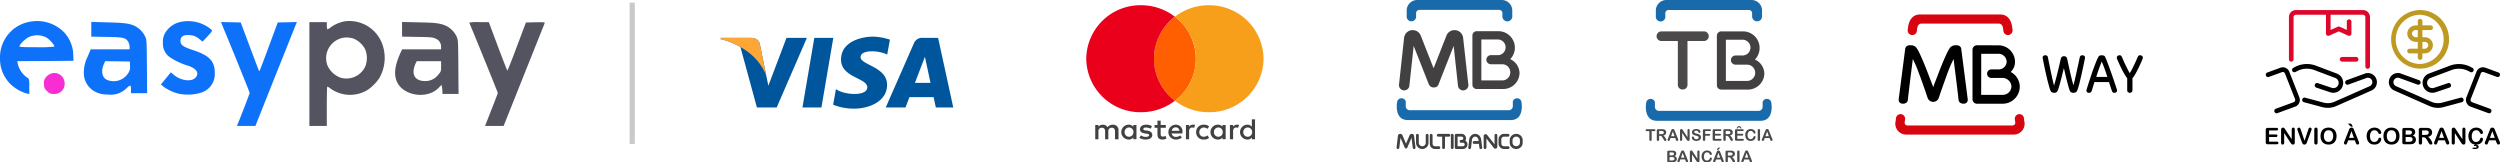 <svg xmlns="http://www.w3.org/2000/svg" xmlns:xlink="http://www.w3.org/1999/xlink" width="477.775" height="31.035" viewBox="0 0 477.775 31.035">
  <defs>
    <clipPath id="clip-path">
      <rect id="Rectangle_211" data-name="Rectangle 211" width="104.105" height="20.072" fill="none"/>
    </clipPath>
  </defs>
  <g id="Group_1278" data-name="Group 1278" transform="translate(3882 -3242)">
    <g id="Group_103" data-name="Group 103" transform="translate(-3615.106 3242)">
      <g id="Group_456" data-name="Group 456" transform="translate(0 0)">
        <path id="Path_110" data-name="Path 110" d="M4.944,0H20.169a2.01,2.01,0,0,1,1.945,2.056V3.04a.947.947,0,1,1-1.885.01V2.513a.621.621,0,0,0-.621-.621H4.354a.621.621,0,0,0-.621.621V3.04a.905.905,0,1,1-1.795.03V2.056A2.01,2.01,0,0,1,3.884,0Zm6.982,22.951H21.8c2.253,0,2.278-2.4,2.046-3.579a.852.852,0,0,0-1.623,0v.922a.771.771,0,0,1-.769.768H2.526a.77.77,0,0,1-.768-.768v-.922a.854.854,0,0,0-1.628,0c-.228,1.184-.208,3.579,2.047,3.579h9.749Z" transform="translate(0.002 0)" fill="#196aab" fill-rule="evenodd"/>
        <path id="Path_111" data-name="Path 111" d="M17.224,10.206H18.8v-.017a1.5,1.5,0,0,0-.226-2.976H15.4V15.04h4.023a1.547,1.547,0,0,0,0-3.093H18.8v0H17.227a.869.869,0,0,1,0-1.738m3.7.768A3.01,3.01,0,0,1,22.7,13.667a3.128,3.128,0,0,1-3.217,3.013H14.533a.82.82,0,0,1-.842-.789V6.458a.83.83,0,0,1,.828-.829h4.13a3.154,3.154,0,0,1,2.275,5.344" transform="translate(0.807 0.331)" fill="#434041" fill-rule="evenodd"/>
        <path id="Path_112" data-name="Path 112" d="M5.37,24.425a.265.265,0,0,1,.531,0v1.439a1.175,1.175,0,0,1-.353.842,1.19,1.19,0,0,1-.842.349,1.175,1.175,0,0,1-.842-.353,1.19,1.19,0,0,1-.349-.842V24.422a.265.265,0,0,1,.531,0v1.439a.663.663,0,0,0,.194.469.663.663,0,0,0,1.131-.466Z" transform="translate(0.207 1.423)" fill="#434041"/>
        <path id="Path_113" data-name="Path 113" d="M7.737,26.525a.265.265,0,0,1,0,.531H7a1.012,1.012,0,0,1-.707-.292.993.993,0,0,1-.292-.7V24.425a.265.265,0,1,1,.531,0v1.634a.476.476,0,0,0,.138.331A.467.467,0,0,0,7,26.528h.738Z" transform="translate(0.354 1.424)" fill="#434041"/>
        <path id="Path_114" data-name="Path 114" d="M13.683,15.752a1,1,0,1,1-1.979.208l-.815-7.5L8,15.793,8,15.8l-.006.02-.006.017v0l-.007.017,0,.011-.006.013-.007.007-.006.013,0,.007a.985.985,0,0,1-.2.262l0,0-.014.014a.927.927,0,0,1-.172.121l0,0-.02.01-.017.011-.006,0-.011.006-.013.007-.011,0-.013.006-.011,0-.01,0-.011,0-.006,0-.011,0-.013,0-.007,0a.974.974,0,0,1-.291.054H7.034a1.018,1.018,0,0,1-.325-.067l-.014-.007h0l-.014,0-.014-.006-.01,0-.011-.007-.013-.006-.007,0-.016-.011h0l-.016-.01-.011,0a1.187,1.187,0,0,1-.15-.1l0,0-.033-.03a.121.121,0,0,1-.023-.023l-.024-.024a.306.306,0,0,1-.03-.033l0,0a.99.99,0,0,1-.1-.151l0-.01-.01-.017v0l-.011-.017,0-.007-.006-.013-.007-.011,0-.01-.006-.014-.006-.014v0L6.141,15.8,3.249,8.459l-.814,7.5a1,1,0,1,1-1.98-.208l.959-8.843V6.9A1.59,1.59,0,0,1,1.478,6.6,1.57,1.57,0,0,1,1.6,6.309,1.651,1.651,0,0,1,2.834,5.45h0c.017,0,.037,0,.053-.006a1.546,1.546,0,0,1,.252-.007h0a2.123,2.123,0,0,1,.3.04,1.639,1.639,0,0,1,1.157,1l2.459,6.25,2.46-6.25a1.628,1.628,0,0,1,1.157-1,2.123,2.123,0,0,1,.3-.04h0a2.01,2.01,0,0,1,.252.007.313.313,0,0,1,.053.006h0a1.645,1.645,0,0,1,1.235.859,1.57,1.57,0,0,1,.121.288,1.66,1.66,0,0,1,.065.306v.006Z" transform="translate(0.026 0.32)" fill="#434041"/>
        <path id="Path_115" data-name="Path 115" d="M3.622,26.76a.265.265,0,1,1-.526.064l-.229-1.916-.811,1.883a.266.266,0,0,1-.487,0L.756,24.908.528,26.823a.268.268,0,0,1-.3.232A.267.267,0,0,1,0,26.76l.265-2.224A.418.418,0,0,1,.5,24.207a.3.3,0,0,1,.05-.023.027.027,0,0,1,.017-.006.414.414,0,0,1,.077-.017H.649a.464.464,0,0,1,.373.118.286.286,0,0,1,.053.064.374.374,0,0,1,.031.05.2.2,0,0,1,.014.031l.687,1.6.688-1.6a.437.437,0,0,1,.311-.252.35.35,0,0,1,.077-.01h.06a.045.045,0,0,1,.02,0h0a.455.455,0,0,1,.333.212.328.328,0,0,1,.034.076.3.3,0,0,1,.013.051c0,.01,0,.023.007.034v0Z" transform="translate(0 1.423)" fill="#434041"/>
        <path id="Path_116" data-name="Path 116" d="M8.822,26.79a.265.265,0,0,1-.531,0v-2.1H7.538a.265.265,0,1,1,0-.531H9.584a.265.265,0,0,1,0,.531H8.829v2.1Z" transform="translate(0.429 1.424)" fill="#434041"/>
        <path id="Path_117" data-name="Path 117" d="M10.331,26.79a.265.265,0,0,1-.531,0V24.426a.265.265,0,1,1,.531,0Z" transform="translate(0.578 1.424)" fill="#434041"/>
        <path id="Path_118" data-name="Path 118" d="M15.6,26.757a.265.265,0,1,1-.526.064l-.094-.751h-.922a.265.265,0,1,1,0-.531h.856l-.024-.195v-.023a.9.9,0,0,0-.03-.134,1.447,1.447,0,0,0-.054-.141.6.6,0,0,0-.537-.359h-.006a.623.623,0,0,0-.134.017.523.523,0,0,0-.118.043.74.74,0,0,0-.369.594l-.168,1.476a.265.265,0,1,1-.526-.057l.167-1.476a1.275,1.275,0,0,1,.658-1.006,1.037,1.037,0,0,1,.235-.088,1.073,1.073,0,0,1,.258-.03h0a1.115,1.115,0,0,1,1.01.654,1.417,1.417,0,0,1,.138.439.059.059,0,0,1,0,.023v0Z" transform="translate(0.763 1.424)" fill="#434041"/>
        <path id="Path_119" data-name="Path 119" d="M16.252,26.789a.265.265,0,0,1-.531,0v-2.2a.137.137,0,0,1,0-.043.376.376,0,0,1,.02-.088.474.474,0,0,1,.023-.047.373.373,0,0,1,.208-.175l.037-.01a.247.247,0,0,0,.026-.006h0a.285.285,0,0,1,.064,0h.006a.37.37,0,0,1,.282.145l1.416,1.8V24.428a.265.265,0,1,1,.531,0v2.187a.377.377,0,0,1-.138.292.325.325,0,0,1-.054.037c-.01.006-.02.01-.034.017h0a.13.13,0,0,1-.023.01h0a.363.363,0,0,1-.285-.017.113.113,0,0,1-.034-.017.255.255,0,0,1-.054-.04.166.166,0,0,1-.033-.037l-.011-.01,0,0-1.416-1.806Z" transform="translate(0.927 1.424)" fill="#434041"/>
        <path id="Path_120" data-name="Path 120" d="M20.243,26.524a.265.265,0,0,1,0,.531h-.782a1.041,1.041,0,0,1-.741-.309,1.054,1.054,0,0,1-.309-.738v-.8a1.048,1.048,0,0,1,1.047-1.046h.782a.265.265,0,0,1,0,.529h-.782a.509.509,0,0,0-.366.155.514.514,0,0,0-.15.365v.8a.521.521,0,0,0,.52.517h.782Z" transform="translate(1.085 1.424)" fill="#434041"/>
        <path id="Path_121" data-name="Path 121" d="M21.664,24.156a1.263,1.263,0,0,1,.873.349,1.187,1.187,0,0,1,.365.851v.5a1.187,1.187,0,0,1-.365.852,1.264,1.264,0,0,1-1.745,0,1.187,1.187,0,0,1-.365-.852v-.5a1.174,1.174,0,0,1,.37-.851,1.274,1.274,0,0,1,.868-.349m0,.534a.718.718,0,0,0-.5.2.646.646,0,0,0-.205.47v.492a.646.646,0,0,0,.205.47.729.729,0,0,0,1.006,0,.646.646,0,0,0,.205-.47v-.5a.644.644,0,0,0-.205-.469.735.735,0,0,0-.5-.2" transform="translate(1.204 1.423)" fill="#434041"/>
        <path id="Path_122" data-name="Path 122" d="M10.513,25.589V24.434a.3.3,0,0,1,.02-.107.276.276,0,0,1,.061-.091l0,0a.284.284,0,0,1,.174-.077h1.04a.848.848,0,0,1,.849.846.828.828,0,0,1-.13.449.9.9,0,0,1,.15.121l.017.017a.871.871,0,0,1,.238.594.851.851,0,0,1-.255.61.865.865,0,0,1-.611.252H10.779a.264.264,0,0,1-.266-.265Zm.531-.9v1.835H12.07a.322.322,0,0,0,.235-.1.332.332,0,0,0,.1-.235.339.339,0,0,0-.087-.224l-.011-.011a.335.335,0,0,0-.235-.1h-.352a.265.265,0,1,1,0-.529h.121a.326.326,0,0,0,.2-.094.316.316,0,0,0,0-.45.323.323,0,0,0-.224-.093h-.772Z" transform="translate(0.62 1.423)" fill="#434041"/>
      </g>
    </g>
    <line id="Line_17" data-name="Line 17" y1="27.013" transform="translate(-3761.18 3242.5)" fill="none" stroke="#c9c9c9" stroke-width="1"/>
    <g id="Group_457" data-name="Group 457" transform="translate(-4197.297 -1917)">
      <path id="Path_246" data-name="Path 246" d="M17.049.225l-2.267,13.3H18.41L20.677.225Z" transform="translate(453.871 5166.013)" fill="#00569c"/>
      <path id="Path_247" data-name="Path 247" d="M12.6.225,9.139,9.37,8.729,7.4,7.51,1.424S7.361.225,5.787.225H.067L0,.449A14.036,14.036,0,0,1,3.8,1.968L6.95,13.522h3.781L16.5.225Z" transform="translate(453 5166.013)" fill="#00569c"/>
      <path id="Path_248" data-name="Path 248" d="M39.385,13.522h3.334l-2.9-13.3H36.894a1.66,1.66,0,0,0-1.674.992L29.81,13.525h3.78l.757-1.974H38.96Zm-3.993-4.7L37.3,3.843,38.37,8.819Z" transform="translate(454.757 5166.013)" fill="#00569c"/>
      <path id="Path_249" data-name="Path 249" d="M30.652,3.436,31.17.58A10.908,10.908,0,0,0,27.908,0c-1.8,0-6.078.751-6.078,4.4,0,3.436,5.019,3.479,5.019,5.282s-4.5,1.484-5.989.345l-.54,2.984a10.6,10.6,0,0,0,4.1.751c2.476,0,6.212-1.224,6.212-4.553,0-3.457-5.064-3.777-5.064-5.282s3.532-1.313,5.086-.495" transform="translate(454.197 5166)" fill="#00569c"/>
      <path id="Path_250" data-name="Path 250" d="M8.729,7.4,7.51,1.424S7.361.225,5.787.225H.067L0,.449A14.422,14.422,0,0,1,5.388,3.028,10.37,10.37,0,0,1,8.729,7.4" transform="translate(453 5166.013)" fill="#ffa736"/>
    </g>
    <g id="Group_458" data-name="Group 458" transform="translate(-4226.407 -1950)">
      <path id="Path_251" data-name="Path 251" d="M6.121,25.044v-1.7a1.011,1.011,0,0,0-1.1-1.079,1.159,1.159,0,0,0-.989.483,1.022,1.022,0,0,0-.929-.483.949.949,0,0,0-.815.4v-.341H1.672v2.726h.611v-1.5a.623.623,0,0,1,.669-.711c.407,0,.61.257.61.711v1.5h.611v-1.5a.636.636,0,0,1,.669-.711c.407,0,.611.257.611.711v1.5Zm9.045-2.726h-.988v-.824h-.611v.824h-.552v.54h.552v1.25c0,.624.262.993.959.993a1.657,1.657,0,0,0,.757-.2l-.176-.51a.976.976,0,0,1-.523.142c-.292,0-.407-.17-.407-.454V22.858h.988Zm5.178-.056a.826.826,0,0,0-.728.4v-.341h-.611v2.726h.611V23.511c0-.454.2-.711.582-.711a1.719,1.719,0,0,1,.378.058l.175-.568a1.946,1.946,0,0,0-.407-.029m-7.825.283a2.032,2.032,0,0,0-1.134-.284c-.7,0-1.163.34-1.163.881,0,.454.348.71.959.795l.292.029c.319.058.494.143.494.284,0,.2-.233.341-.64.341a1.623,1.623,0,0,1-.93-.285l-.292.455a2.094,2.094,0,0,0,1.192.34c.815,0,1.28-.369,1.28-.881,0-.483-.378-.738-.959-.824l-.292-.029c-.263-.029-.465-.085-.465-.257,0-.2.2-.311.524-.311a2.124,2.124,0,0,1,.873.228Zm16.231-.283a.826.826,0,0,0-.728.4v-.341h-.611v2.726h.611V23.511c0-.454.2-.711.582-.711a1.7,1.7,0,0,1,.377.058l.176-.568a1.941,1.941,0,0,0-.407-.029m-7.795,1.419A1.381,1.381,0,0,0,22.44,25.1a1.472,1.472,0,0,0,.988-.311l-.292-.483a1.191,1.191,0,0,1-.727.256.815.815,0,0,1-.844-.881.847.847,0,0,1,.844-.881,1.192,1.192,0,0,1,.727.257l.292-.483a1.466,1.466,0,0,0-.988-.312,1.38,1.38,0,0,0-1.484,1.418m5.641,0V22.317h-.611v.34a1.06,1.06,0,0,0-.873-.4,1.42,1.42,0,0,0,0,2.84.988.988,0,0,0,.873-.4v.341H26.6Zm-2.24,0a.845.845,0,1,1,1.688,0,.845.845,0,1,1-1.688,0m-7.3-1.419a1.42,1.42,0,0,0,.03,2.84,1.8,1.8,0,0,0,1.134-.369l-.292-.425a1.41,1.41,0,0,1-.814.284.782.782,0,0,1-.844-.653h2.066v-.228a1.265,1.265,0,0,0-1.279-1.45m0,.511a.673.673,0,0,1,.7.653H16.3a.729.729,0,0,1,.756-.653m15.154.908V21.24H31.6v1.42a1.061,1.061,0,0,0-.873-.4,1.421,1.421,0,0,0,0,2.841.991.991,0,0,0,.873-.4v.34h.611Zm-2.24,0a.845.845,0,1,1,1.688,0,.845.845,0,1,1-1.688,0m-20.418,0V22.317H8.942v.34a1.06,1.06,0,0,0-.873-.4,1.42,1.42,0,0,0,0,2.84.988.988,0,0,0,.873-.4v.341h.611Zm-2.268,0a.845.845,0,1,1,1.688,0,.845.845,0,1,1-1.688,0" transform="translate(552.045 5193.569)" fill="#434041"/>
      <path id="Path_252" data-name="Path 252" d="M20.6,10.166A10.163,10.163,0,0,0,16.62,2.129h-.029a10.1,10.1,0,0,0,0,16.074h.029A10.084,10.084,0,0,0,20.6,10.166" transform="translate(552.338 5193.057)" fill="#ff5f00"/>
      <path id="Path_253" data-name="Path 253" d="M12.943,10.223a10.163,10.163,0,0,1,3.984-8.037A10.574,10.574,0,0,0,10.471,0,10.342,10.342,0,0,0,0,10.223,10.342,10.342,0,0,0,10.471,20.446a10.574,10.574,0,0,0,6.457-2.186,10.124,10.124,0,0,1-3.984-8.037" transform="translate(552 5193)" fill="#eb001b"/>
      <path id="Path_254" data-name="Path 254" d="M22.972,0a10.57,10.57,0,0,0-6.457,2.186,10.1,10.1,0,0,1,0,16.074,10.563,10.563,0,0,0,6.457,2.186A10.343,10.343,0,0,0,33.443,10.223,10.362,10.362,0,0,0,22.972,0" transform="translate(552.443 5193)" fill="#f79e1b"/>
    </g>
    <g id="Group_459" data-name="Group 459" transform="translate(-3939 -1730)">
      <g id="Group_460" data-name="Group 460" transform="translate(57 4976)">
        <g id="Group_459-2" data-name="Group 459" clip-path="url(#clip-path)">
          <path id="Path_255" data-name="Path 255" d="M6.059.295A6.9,6.9,0,0,0,0,7.286a6.766,6.766,0,0,0,2.038,5.021,7.588,7.588,0,0,0,3.13,1.771l.426.093V12.693a4.669,4.669,0,0,0-.12-1.478,4.14,4.14,0,0,1-.732-.546A4.334,4.334,0,0,1,3.4,8.378L3.3,7.885l5.367-.027,5.38-.04-.04-1a6.6,6.6,0,0,0-1.638-4.315A7.219,7.219,0,0,0,6.059.295m2.73,3.036c.639.333,1.6,1.4,1.6,1.771a22.864,22.864,0,0,1-3.329.12c-2.717,0-3.329-.027-3.329-.186,0-.346,1.119-1.452,1.8-1.758a3.83,3.83,0,0,1,3.263.053" transform="translate(0 -0.198)" fill="#0d71fa"/>
          <path id="Path_256" data-name="Path 256" d="M235.122.394a4.509,4.509,0,0,0-3.489,2.331,3.226,3.226,0,0,0-.346,1.718,3.15,3.15,0,0,0,1.585,2.943A13.238,13.238,0,0,0,236.28,8.9c1.465.546,1.944,1.345,1.292,2.157-.746.959-2.89.679-4.315-.559l-.453-.4-.946,1.159-.959,1.172.439.373a8.408,8.408,0,0,0,2.9,1.372,8.665,8.665,0,0,0,4.528-.24,3.741,3.741,0,0,0,2.437-3.676c.013-2.251-1.025-3.369-4.035-4.355-2.011-.653-2.53-1.025-2.53-1.8s.479-1.132,1.5-1.119a3.147,3.147,0,0,1,2.237.866l.493.386.946-1.012c.919-.972.946-1.039.732-1.278A6.823,6.823,0,0,0,235.122.394" transform="translate(-200.151 -0.284)" fill="#0d71fa"/>
          <path id="Path_257" data-name="Path 257" d="M450.858.057a6.722,6.722,0,0,0-2.69,1.092,1.948,1.948,0,0,1-.759.453,2.266,2.266,0,0,1-.08-.732V.23H444V20.072h3.329v-3.7c0-2.038.04-3.742.08-3.8s.333.12.639.36a6.417,6.417,0,0,0,7.138.213,8.67,8.67,0,0,0,2.184-2.224,7.767,7.767,0,0,0,.692-6.1A6.709,6.709,0,0,0,450.858.057Zm1.571,3.316a4.355,4.355,0,0,1,2.237,2.077,4.38,4.38,0,0,1,.04,3.183,3.958,3.958,0,0,1-4.781,2.2,4.389,4.389,0,0,1-2.5-2.4,3.961,3.961,0,0,1,3.649-5.274,5,5,0,0,1,1.358.213" transform="translate(-384.872 0)" fill="#545460"/>
          <path id="Path_258" data-name="Path 258" d="M121.63,2.838v1.4l2.9.053c3.236.053,3.676.146,4.155.932a2.142,2.142,0,0,1,.266.932V6.66h-7.431l-.546,1.318a6.794,6.794,0,0,0-.759,3.529,3.993,3.993,0,0,0,2.477,3.4,4.639,4.639,0,0,0,2.064.386,4.243,4.243,0,0,0,3.609-1.2c.772-.719.852-.679.852.373v.586H132.3l-.04-5.1c-.04-5.021-.04-5.1-.36-5.78a4.381,4.381,0,0,0-2.051-2.024c-1.025-.439-2-.559-5.114-.639l-3.1-.08Zm7.4,6.992a1.943,1.943,0,0,1-.373,1.425,3.264,3.264,0,0,1-4.115,1.2c-.852-.453-1.079-1.665-.533-2.9l.266-.626,2.37.027,2.37.04Z" transform="translate(-104.184 -1.236)" fill="#0d71fa"/>
          <path id="Path_259" data-name="Path 259" d="M317.606,2.864c1.878,4.5,4.981,12.185,4.981,12.305s-1.625,4.355-2.264,5.886l-.173.426h3.529l3.782-9.5c2.091-5.207,3.862-9.682,3.969-9.921l.186-.439-1.838.04-1.824.04-1.7,4.581c-.932,2.517-1.731,4.608-1.771,4.648a.086.086,0,0,1-.12.013c-.027-.027-.812-2.117-1.771-4.648l-1.718-4.594-1.878-.04-1.891-.04Z" transform="translate(-274.871 -1.409)" fill="#0d71fa"/>
          <path id="Path_260" data-name="Path 260" d="M568.37,2.924v1.4l2.9.053c2.624.04,2.943.067,3.529.333a1.648,1.648,0,0,1,1.025,1.638v.4h-7.444l-.293.626c-1.012,2.277-1.265,3.755-.866,5.127.879,3.05,5.833,4.008,8.163,1.585l.533-.559.08.506a5.652,5.652,0,0,1,.093.866v.373h3.076l-.04-5.167c-.04-5.087-.04-5.167-.36-5.846a4.368,4.368,0,0,0-1.984-2c-1.145-.493-1.958-.6-5.18-.666l-3.236-.067ZM575.828,10c0,.959-.013.985-.546,1.6a3.043,3.043,0,0,1-2.53,1.212c-1.625,0-2.45-.919-2.117-2.4A4.705,4.705,0,0,1,570.98,9.4l.2-.386h4.648Z" transform="translate(-491.53 -1.323)" fill="#545460"/>
          <path id="Path_261" data-name="Path 261" d="M673.3,1.819c.146.24,5.46,13.3,5.46,13.424s-.346,1.025-2.184,5.7l-.253.626h3.556l3.889-9.748c2.144-5.367,3.942-9.841,3.969-9.935.053-.133-.32-.16-1.771-.133l-1.824.04L682.4,6.414c-.946,2.544-1.771,4.608-1.811,4.568s-.879-2.131-1.824-4.661l-1.718-4.594h-1.9A8.671,8.671,0,0,0,673.3,1.819Z" transform="translate(-583.631 -1.496)" fill="#545460"/>
          <path id="Path_262" data-name="Path 262" d="M64.153,75.005a2.38,2.38,0,0,0-.772.692,1.572,1.572,0,0,0-.266,1.252,1.413,1.413,0,0,0,.613,1.292,1.359,1.359,0,0,0,1.265.519,1.922,1.922,0,0,0,2.051-2.144,1.959,1.959,0,0,0-2.89-1.611" transform="translate(-54.697 -64.814)" fill="#f82dd4"/>
        </g>
      </g>
    </g>
    <g id="Group_1261" data-name="Group 1261" transform="translate(-3590.622 3170.861)">
      <g id="Group_1260" data-name="Group 1260" transform="translate(70.868 73.9)">
        <path id="Path_692" data-name="Path 692" d="M72.707,246.23l-.081.618a.514.514,0,0,0,.515.572h20.1a.516.516,0,0,0,.517-.572l-.083-.618a.886.886,0,0,1,.781-.972.872.872,0,0,1,.96.78l.078.6a2.065,2.065,0,0,1-1.964,2.525H72.852a2.065,2.065,0,0,1-1.964-2.525l.078-.6a.872.872,0,0,1,.958-.78.888.888,0,0,1,.783.972" transform="translate(-70.868 -226.205)" fill="#d60510"/>
        <path id="Path_693" data-name="Path 693" d="M208.974,136.338a1.653,1.653,0,0,0,1.737-1.649,1.733,1.733,0,0,0-1.869-1.582h-1.968a.817.817,0,0,1,0-1.634h1.315a1.535,1.535,0,0,0,1.612-1.411,1.566,1.566,0,0,0-1.671-1.571h-3.19l-.013,7.847h4.046Zm2.419-6.281a2.59,2.59,0,0,1-.77,1.852l-.048.058.067.041a3.2,3.2,0,0,1,1.663,2.685,3.288,3.288,0,0,1-3.322,3.344h-4.858a.866.866,0,0,1-.855-.877v-9.422a.865.865,0,0,1,.853-.877l4.011.011a3.167,3.167,0,0,1,3.259,3.186" transform="translate(-188.552 -120.973)"/>
        <path id="Path_694" data-name="Path 694" d="M82.826,134.886l.022.067.024-.067c.226-.62.5-1.307.785-2.057q.445-1.182.888-2.26.449-1.094.852-1.946a6.588,6.588,0,0,1,.665-1.2,1.306,1.306,0,0,1,1.054-.478h.2a.943.943,0,0,1,.634.2.711.711,0,0,1,.253.436l1.255,9.736a.8.8,0,0,1-.215.589.856.856,0,0,1-.611.2.987.987,0,0,1-.631-.187.681.681,0,0,1-.293-.487c-.042-.323-.081-.684-.12-1.078-.056-.394-.251-2.092-.307-2.52s-.4-3.192-.525-4.191l-.011-.084-.4.844c-.137.29-.285.639-.447,1.045s-.325.835-.486,1.287-.953,2.66-.953,2.66c-.072.2-.209.607-.332.98s-.24.707-.271.771a1.13,1.13,0,0,1-2.009,0c-.033-.064-.148-.4-.273-.771s-.259-.779-.335-.98c0,0-.777-2.221-.95-2.66s-.325-.88-.487-1.287-.31-.755-.444-1.045l-.4-.844-.009.084c-.122,1-.472,3.75-.526,4.191s-.251,2.127-.3,2.52-.081.755-.123,1.078a.685.685,0,0,1-.291.487,1,1,0,0,1-.634.187.85.85,0,0,1-.609-.2.808.808,0,0,1-.216-.589l1.255-9.736a.729.729,0,0,1,.255-.436.942.942,0,0,1,.631-.2h.2a1.3,1.3,0,0,1,1.053.478,6.548,6.548,0,0,1,.665,1.2q.407.85.852,1.946.444,1.077.89,2.26c.286.749.557,1.436.783,2.057" transform="translate(-75.643 -121.053)"/>
        <path id="Path_695" data-name="Path 695" d="M94.206,73.9h15.27c1.438,0,2.154,1.081,2.322,2.5l.064.456a.893.893,0,0,1-.788.978.88.88,0,0,1-.964-.791l-.061-.436c-.064-.541-.293-.958-.844-.958H94.476c-.55,0-.779.417-.844.958l-.059.436a.879.879,0,0,1-.966.791.891.891,0,0,1-.788-.978l.064-.456c.17-1.425.885-2.5,2.322-2.5" transform="translate(-89.486 -73.9)" fill="#d60510"/>
        <path id="Path_696" data-name="Path 696" d="M327.922,146.53q-.158.612-.329,1.307c-.115.461-.229.9-.341,1.327s-.216.792-.318,1.112a3.828,3.828,0,0,1-.251.655.655.655,0,0,1-.624.312,1.363,1.363,0,0,1-.325-.051.553.553,0,0,1-.335-.282,3.824,3.824,0,0,1-.251-.689c-.1-.341-.2-.733-.318-1.178s-.221-.916-.335-1.413-.212-.956-.3-1.385-.165-.79-.223-1.089-.092-.478-.1-.539a.418.418,0,0,1-.011-.078v-.044a.373.373,0,0,1,.145-.307.549.549,0,0,1,.357-.117.578.578,0,0,1,.325.085.482.482,0,0,1,.177.293c0,.014.022.123.061.324s.094.456.157.766.134.659.212,1.045.159.777.246,1.174.171.777.257,1.151.165.689.24.955c.073-.251.155-.539.246-.863s.179-.656.268-1,.173-.689.257-1.034.157-.666.229-.962.131-.559.182-.788.092-.4.123-.514a.583.583,0,0,1,.59-.456.626.626,0,0,1,.4.129.587.587,0,0,1,.2.327c.083.364.171.77.268,1.218s.2.9.3,1.361.215.91.324,1.352.22.833.325,1.173c.073-.266.155-.586.24-.955s.171-.754.26-1.146.176-.781.257-1.167.157-.731.226-1.039.12-.558.161-.749.061-.293.061-.3a.474.474,0,0,1,.179-.293.565.565,0,0,1,.324-.084.548.548,0,0,1,.356.117.374.374,0,0,1,.146.307v.044a.433.433,0,0,1-.011.078c-.006.061-.042.238-.107.539s-.138.665-.227,1.089-.19.886-.3,1.38-.22.962-.327,1.405-.212.837-.314,1.174a3.822,3.822,0,0,1-.251.683.59.59,0,0,1-.339.3,1.23,1.23,0,0,1-.329.061,1.118,1.118,0,0,1-.135-.011,1.063,1.063,0,0,1-.19-.046.7.7,0,0,1-.2-.1.478.478,0,0,1-.157-.2,4.929,4.929,0,0,1-.24-.7c-.092-.327-.193-.694-.3-1.106s-.215-.841-.318-1.291-.2-.869-.29-1.261" transform="translate(-295.736 -136.27)"/>
        <path id="Path_697" data-name="Path 697" d="M400.738,149.214c-.112.357-.21.685-.3.988s-.166.554-.24.746a.479.479,0,0,1-.491.323.487.487,0,0,1-.375-.128.473.473,0,0,1-.117-.329.481.481,0,0,1,.022-.146c.014-.042.061-.2.14-.455s.179-.581.307-.967.266-.808.417-1.266.31-.914.475-1.363.324-.868.48-1.255a8.2,8.2,0,0,1,.434-.939.5.5,0,0,1,.24-.257,1.217,1.217,0,0,1,.826.011.442.442,0,0,1,.24.268c.106.221.231.52.375.894s.3.779.456,1.213.318.877.475,1.327.3.874.43,1.263.242.72.335.995.151.452.173.531a.525.525,0,0,1,.022.146.436.436,0,0,1-.134.329.548.548,0,0,1-.39.128.414.414,0,0,1-.286-.086.574.574,0,0,1-.15-.238c-.073-.192-.162-.442-.262-.746s-.207-.631-.318-.988Zm2.477-.968c-.157-.481-.3-.925-.447-1.327s-.286-.788-.436-1.152c-.037-.081-.076-.173-.117-.285s-.065-.17-.072-.192a.935.935,0,0,0-.072.182c-.042.114-.081.212-.118.293q-.222.545-.431,1.152c-.137.4-.285.846-.439,1.327h2.132Z" transform="translate(-362.719 -136.296)"/>
        <path id="Path_698" data-name="Path 698" d="M453.3,148.459a1.048,1.048,0,0,1-.106-.122,1.524,1.524,0,0,1-.107-.155c-.106-.148-.216-.327-.34-.539s-.246-.436-.369-.671-.24-.478-.355-.718-.221-.464-.312-.67-.173-.389-.24-.539a1.96,1.96,0,0,1-.123-.319.654.654,0,0,1-.028-.083.676.676,0,0,1-.005-.083.439.439,0,0,1,.139-.332.533.533,0,0,1,.386-.135.4.4,0,0,1,.318.111.823.823,0,0,1,.139.223c.014.039.051.118.107.243l.2.467c.081.185.176.389.279.611s.21.441.319.657.212.419.312.617a4.112,4.112,0,0,0,.285.484,8.185,8.185,0,0,0,.458-.813c.162-.327.319-.648.467-.966s.277-.6.386-.846.171-.4.2-.456a.852.852,0,0,1,.139-.223.4.4,0,0,1,.318-.111.533.533,0,0,1,.386.135.439.439,0,0,1,.139.332.5.5,0,0,1-.006.083.747.747,0,0,1-.026.083c-.023.059-.067.166-.129.324s-.142.338-.236.545-.2.432-.31.673-.235.48-.357.718-.246.464-.369.678-.237.4-.34.545a1.827,1.827,0,0,1-.212.255v2.3a.488.488,0,0,1-.14.362.542.542,0,0,1-.725,0,.488.488,0,0,1-.14-.362v-2.3Z" transform="translate(-409.018 -136.287)"/>
      </g>
    </g>
    <g id="Group_1272" data-name="Group 1272" transform="translate(1446 433)">
      <path id="Path_110-2" data-name="Path 110" d="M4.974,0H20.29a2.022,2.022,0,0,1,1.957,2.069v.99a.952.952,0,1,1-1.9.01v-.54a.625.625,0,0,0-.624-.624H4.38a.625.625,0,0,0-.624.624v.531a.911.911,0,1,1-1.806.03V2.069A2.022,2.022,0,0,1,3.907,0ZM12,23.089H21.93c2.267,0,2.291-2.41,2.058-3.6a.857.857,0,0,0-1.633,0v.928a.775.775,0,0,1-.773.772H2.541a.774.774,0,0,1-.772-.772v-.928a.86.86,0,0,0-1.637,0c-.229,1.191-.209,3.6,2.059,3.6H12Z" transform="translate(-5013.5 2809)" fill="#196aab" fill-rule="evenodd"/>
      <path id="Path_111-2" data-name="Path 111" d="M17.245,10.233h1.583v-.017A1.505,1.505,0,0,0,18.6,7.223h-3.19V15.1h4.047a1.556,1.556,0,0,0,0-3.112h-.627v0H17.248a.874.874,0,0,1,0-1.748m3.722.772a3.028,3.028,0,0,1,1.792,2.71,3.146,3.146,0,0,1-3.236,3.031H14.538a.825.825,0,0,1-.847-.794V6.463a.835.835,0,0,1,.833-.834h4.155a3.173,3.173,0,0,1,2.288,5.377" transform="translate(-5013.578 2809.368)" fill="#434041" fill-rule="evenodd"/>
      <path id="Path_702" data-name="Path 702" d="M-10.21-1.765H-10.7v1.6a.294.294,0,0,1-.062.205.207.207,0,0,1-.159.067.21.21,0,0,1-.161-.068.293.293,0,0,1-.062-.2v-1.6h-.487a.246.246,0,0,1-.17-.05.171.171,0,0,1-.056-.133.169.169,0,0,1,.058-.135.25.25,0,0,1,.167-.05h1.418a.249.249,0,0,1,.172.051.172.172,0,0,1,.056.134.169.169,0,0,1-.057.133A.252.252,0,0,1-10.21-1.765Zm1.092.892h-.156v.708a.294.294,0,0,1-.062.206A.21.21,0,0,1-9.5.107.2.2,0,0,1-9.662.038a.306.306,0,0,1-.059-.2V-1.859a.286.286,0,0,1,.065-.209.286.286,0,0,1,.209-.065h.726a2.2,2.2,0,0,1,.257.013.646.646,0,0,1,.192.052.557.557,0,0,1,.183.125.546.546,0,0,1,.121.189.628.628,0,0,1,.041.228.55.55,0,0,1-.139.394.8.8,0,0,1-.421.209.816.816,0,0,1,.227.186,1.889,1.889,0,0,1,.193.262,1.942,1.942,0,0,1,.132.251.5.5,0,0,1,.047.154.157.157,0,0,1-.028.086.2.2,0,0,1-.076.068A.239.239,0,0,1-8.1.107.217.217,0,0,1-8.229.072a.339.339,0,0,1-.088-.089q-.037-.054-.1-.159l-.179-.3a1.636,1.636,0,0,0-.172-.249.425.425,0,0,0-.154-.117A.529.529,0,0,0-9.118-.872Zm.255-.925h-.412v.605h.4A1.119,1.119,0,0,0-8.6-1.22a.317.317,0,0,0,.167-.095A.272.272,0,0,0-8.379-1.5a.284.284,0,0,0-.047-.161.281.281,0,0,0-.129-.1A.929.929,0,0,0-8.863-1.8ZM-6.1-.18-6.2-.456h-.9L-7.2-.174a.989.989,0,0,1-.105.223.167.167,0,0,1-.143.058A.209.209,0,0,1-7.6.045a.189.189,0,0,1-.065-.14.312.312,0,0,1,.015-.093q.015-.048.05-.134l.563-1.43.058-.148A.748.748,0,0,1-6.9-2.043a.293.293,0,0,1,.1-.092A.309.309,0,0,1-6.65-2.17a.312.312,0,0,1,.155.035.3.3,0,0,1,.1.091.637.637,0,0,1,.065.119q.026.064.067.17l.575,1.421A.714.714,0,0,1-5.62-.1a.2.2,0,0,1-.064.14.21.21,0,0,1-.154.064.2.2,0,0,1-.09-.019A.185.185,0,0,1-5.991.037a.47.47,0,0,1-.055-.1Q-6.075-.129-6.1-.18Zm-.883-.611h.658L-6.653-1.7ZM-4.711-1.9l.858,1.3v-1.31A.288.288,0,0,1-3.8-2.106.185.185,0,0,1-3.65-2.17a.191.191,0,0,1,.152.064.285.285,0,0,1,.056.192V-.183q0,.29-.24.29A.318.318,0,0,1-3.792.09a.275.275,0,0,1-.09-.055A.534.534,0,0,1-3.96-.053l-.072-.1-.837-1.283v1.29a.275.275,0,0,1-.059.191.194.194,0,0,1-.15.065A.191.191,0,0,1-5.229.042a.281.281,0,0,1-.057-.19v-1.7a.481.481,0,0,1,.024-.17.242.242,0,0,1,.095-.11.258.258,0,0,1,.143-.043.247.247,0,0,1,.1.02.248.248,0,0,1,.075.053.543.543,0,0,1,.066.086ZM-1.281-.592a.647.647,0,0,1-.1.359.684.684,0,0,1-.3.249,1.128,1.128,0,0,1-.47.09,1.058,1.058,0,0,1-.538-.123.716.716,0,0,1-.244-.237.537.537,0,0,1-.094-.288.192.192,0,0,1,.056-.139.192.192,0,0,1,.143-.058.17.17,0,0,1,.119.045.354.354,0,0,1,.083.134.893.893,0,0,0,.091.176A.368.368,0,0,0-2.4-.266a.508.508,0,0,0,.233.046.525.525,0,0,0,.322-.092.278.278,0,0,0,.124-.231.244.244,0,0,0-.067-.178.431.431,0,0,0-.173-.1Q-2.067-.862-2.244-.9a2.077,2.077,0,0,1-.4-.13.642.642,0,0,1-.254-.2.526.526,0,0,1-.094-.319.548.548,0,0,1,.1-.323A.625.625,0,0,1-2.6-2.094a1.175,1.175,0,0,1,.442-.076,1.092,1.092,0,0,1,.351.05.741.741,0,0,1,.246.134.558.558,0,0,1,.143.175.4.4,0,0,1,.045.179.211.211,0,0,1-.056.143.18.18,0,0,1-.14.064.162.162,0,0,1-.116-.038.516.516,0,0,1-.086-.125.569.569,0,0,0-.144-.195.422.422,0,0,0-.27-.07.468.468,0,0,0-.279.076.221.221,0,0,0-.106.183.185.185,0,0,0,.036.114.3.3,0,0,0,.1.083.668.668,0,0,0,.128.054q.065.02.213.057a3.347,3.347,0,0,1,.337.1,1.025,1.025,0,0,1,.257.128.525.525,0,0,1,.165.19A.609.609,0,0,1-1.281-.592Zm1.694-1.2H-.466v.563H.269a.22.22,0,0,1,.152.046.157.157,0,0,1,.05.122A.154.154,0,0,1,.42-.936a.223.223,0,0,1-.152.045H-.466v.726A.292.292,0,0,1-.528.04a.209.209,0,0,1-.16.067A.21.21,0,0,1-.85.039a.293.293,0,0,1-.062-.2V-1.859a.371.371,0,0,1,.029-.157A.177.177,0,0,1-.794-2.1a.376.376,0,0,1,.155-.028H.413a.229.229,0,0,1,.158.047.16.16,0,0,1,.052.124.162.162,0,0,1-.052.125A.229.229,0,0,1,.413-1.789Zm1.993,0h-1v.541h.925a.22.22,0,0,1,.152.046.156.156,0,0,1,.05.121.162.162,0,0,1-.05.122.215.215,0,0,1-.153.047H1.4v.626H2.441A.227.227,0,0,1,2.6-.236a.168.168,0,0,1,.053.13A.164.164,0,0,1,2.6.021a.227.227,0,0,1-.158.049H1.229A.286.286,0,0,1,1.019,0,.289.289,0,0,1,.955-.2V-1.859a.371.371,0,0,1,.029-.157A.177.177,0,0,1,1.073-2.1a.376.376,0,0,1,.155-.028H2.406a.229.229,0,0,1,.158.047.16.16,0,0,1,.052.124.162.162,0,0,1-.052.125A.229.229,0,0,1,2.406-1.789Zm1.2.916H3.45v.708a.294.294,0,0,1-.062.206.21.21,0,0,1-.161.066A.2.2,0,0,1,3.063.038.306.306,0,0,1,3-.165V-1.859a.286.286,0,0,1,.065-.209.286.286,0,0,1,.209-.065H4a2.2,2.2,0,0,1,.257.013.646.646,0,0,1,.192.052.557.557,0,0,1,.183.125.546.546,0,0,1,.121.189.628.628,0,0,1,.041.228.55.55,0,0,1-.139.394.8.8,0,0,1-.421.209.816.816,0,0,1,.227.186,1.889,1.889,0,0,1,.193.262,1.942,1.942,0,0,1,.132.251.5.5,0,0,1,.047.154.157.157,0,0,1-.028.086.2.2,0,0,1-.076.068.239.239,0,0,1-.111.025A.217.217,0,0,1,4.5.072a.339.339,0,0,1-.088-.089q-.037-.054-.1-.159l-.179-.3a1.636,1.636,0,0,0-.172-.249A.425.425,0,0,0,3.8-.841.529.529,0,0,0,3.606-.872ZM3.862-1.8H3.45v.605h.4a1.119,1.119,0,0,0,.27-.028.317.317,0,0,0,.167-.095A.272.272,0,0,0,4.346-1.5.284.284,0,0,0,4.3-1.66a.281.281,0,0,0-.129-.1A.929.929,0,0,0,3.862-1.8Zm2.809.009h-1v.541h.925a.22.22,0,0,1,.152.046.156.156,0,0,1,.05.121.162.162,0,0,1-.05.122.215.215,0,0,1-.153.047H5.666v.626H6.705a.227.227,0,0,1,.158.049.168.168,0,0,1,.053.13.164.164,0,0,1-.053.127.227.227,0,0,1-.158.049H5.493A.286.286,0,0,1,5.284,0,.289.289,0,0,1,5.22-.2V-1.859a.371.371,0,0,1,.029-.157A.177.177,0,0,1,5.338-2.1a.376.376,0,0,1,.155-.028H6.671a.229.229,0,0,1,.158.047.16.16,0,0,1,.052.124.162.162,0,0,1-.052.125A.229.229,0,0,1,6.671-1.789ZM6.157-2.4l-.15-.176-.15.176a.7.7,0,0,1-.086.092.151.151,0,0,1-.084.017h-.12q-.062,0-.062-.021a.2.2,0,0,1,.047-.075l.167-.2.048-.059a.252.252,0,0,1,.047-.048.163.163,0,0,1,.059-.023.439.439,0,0,1,.09-.008h.084a.269.269,0,0,1,.136.024.59.59,0,0,1,.109.114l.173.2a.243.243,0,0,1,.044.068q0,.026-.068.026H6.327A.165.165,0,0,1,6.255-2.3a.165.165,0,0,1-.05-.04ZM9.148-.626A.587.587,0,0,1,9.1-.4a.821.821,0,0,1-.163.24.832.832,0,0,1-.284.192,1.021,1.021,0,0,1-.4.074A1.407,1.407,0,0,1,7.93.074a.89.89,0,0,1-.259-.1.874.874,0,0,1-.214-.184,1.093,1.093,0,0,1-.149-.232,1.21,1.21,0,0,1-.092-.274,1.494,1.494,0,0,1-.031-.309A1.373,1.373,0,0,1,7.262-1.5a1.016,1.016,0,0,1,.222-.36.966.966,0,0,1,.338-.228,1.094,1.094,0,0,1,.413-.078,1.032,1.032,0,0,1,.476.107.862.862,0,0,1,.32.264.52.52,0,0,1,.111.3.193.193,0,0,1-.054.135.171.171,0,0,1-.131.059.18.18,0,0,1-.128-.041.562.562,0,0,1-.1-.14.672.672,0,0,0-.205-.245.5.5,0,0,0-.291-.081.527.527,0,0,0-.438.209.946.946,0,0,0-.163.593,1.1,1.1,0,0,0,.072.427.54.54,0,0,0,.2.255.564.564,0,0,0,.309.084.543.543,0,0,0,.325-.1.576.576,0,0,0,.2-.28.475.475,0,0,1,.071-.142A.16.16,0,0,1,8.954-.82a.189.189,0,0,1,.137.056A.185.185,0,0,1,9.148-.626Zm.419.461V-1.9a.292.292,0,0,1,.062-.2.206.206,0,0,1,.159-.068.213.213,0,0,1,.163.067.29.29,0,0,1,.062.2V-.165a.293.293,0,0,1-.062.2.211.211,0,0,1-.163.068A.205.205,0,0,1,9.629.039.293.293,0,0,1,9.567-.165ZM11.921-.18l-.105-.276h-.9l-.105.282a.989.989,0,0,1-.105.223.167.167,0,0,1-.143.058.209.209,0,0,1-.149-.062.189.189,0,0,1-.065-.14.312.312,0,0,1,.015-.093q.015-.048.05-.134l.563-1.43L11.04-1.9a.748.748,0,0,1,.072-.143.293.293,0,0,1,.1-.092.309.309,0,0,1,.154-.035.312.312,0,0,1,.155.035.3.3,0,0,1,.1.091.637.637,0,0,1,.065.119q.026.064.067.17l.575,1.421A.714.714,0,0,1,12.4-.1a.2.2,0,0,1-.064.14.21.21,0,0,1-.154.064.2.2,0,0,1-.09-.019.185.185,0,0,1-.063-.051.47.47,0,0,1-.055-.1Q11.942-.129,11.921-.18Zm-.883-.611H11.7L11.364-1.7ZM-6.779,4.171h-.673a.278.278,0,0,1-.208-.065A.294.294,0,0,1-7.723,3.9V2.242a.288.288,0,0,1,.064-.21.283.283,0,0,1,.207-.064h.714a1.665,1.665,0,0,1,.273.02.583.583,0,0,1,.207.075.544.544,0,0,1,.138.118.52.52,0,0,1,.092.158A.528.528,0,0,1-6,2.522a.506.506,0,0,1-.33.484.538.538,0,0,1,.434.538.6.6,0,0,1-.095.333.568.568,0,0,1-.255.219.908.908,0,0,1-.231.059A2.357,2.357,0,0,1-6.779,4.171Zm-.033-.978h-.464v.643H-6.8q.452,0,.452-.326a.266.266,0,0,0-.117-.242A.656.656,0,0,0-6.812,3.193ZM-7.277,2.3v.569h.409a.82.82,0,0,0,.258-.032.246.246,0,0,0,.139-.12.271.271,0,0,0,.038-.141.219.219,0,0,0-.119-.222A.907.907,0,0,0-6.914,2.3Zm3.061,1.618-.105-.276h-.9l-.105.282a.989.989,0,0,1-.105.223.167.167,0,0,1-.143.058.209.209,0,0,1-.149-.062.189.189,0,0,1-.065-.14.312.312,0,0,1,.015-.093q.015-.048.05-.134l.563-1.43L-5.1,2.2a.748.748,0,0,1,.072-.143.293.293,0,0,1,.1-.092.309.309,0,0,1,.154-.035.312.312,0,0,1,.155.035.3.3,0,0,1,.1.091.637.637,0,0,1,.065.119q.026.064.067.17l.575,1.421A.714.714,0,0,1-3.739,4a.2.2,0,0,1-.064.14.21.21,0,0,1-.154.064.2.2,0,0,1-.09-.019.185.185,0,0,1-.063-.051.47.47,0,0,1-.055-.1Q-4.194,3.973-4.215,3.922ZM-5.1,3.31h.658L-4.772,2.4ZM-2.83,2.2l.858,1.3V2.187A.288.288,0,0,1-1.918,2a.185.185,0,0,1,.148-.064A.191.191,0,0,1-1.618,2a.285.285,0,0,1,.056.192V3.919q0,.29-.24.29a.318.318,0,0,1-.108-.017A.275.275,0,0,1-2,4.137a.534.534,0,0,1-.078-.088l-.072-.1-.837-1.283v1.29a.275.275,0,0,1-.059.191.194.194,0,0,1-.15.065.191.191,0,0,1-.152-.065.281.281,0,0,1-.057-.19v-1.7a.481.481,0,0,1,.024-.17.242.242,0,0,1,.095-.11.258.258,0,0,1,.143-.043.247.247,0,0,1,.1.02A.248.248,0,0,1-2.966,2a.543.543,0,0,1,.066.086ZM.8,3.476A.587.587,0,0,1,.75,3.7a.821.821,0,0,1-.163.24A.832.832,0,0,1,.3,4.135a1.021,1.021,0,0,1-.4.074,1.407,1.407,0,0,1-.317-.033.89.89,0,0,1-.259-.1.874.874,0,0,1-.214-.184,1.094,1.094,0,0,1-.149-.232,1.21,1.21,0,0,1-.092-.274,1.494,1.494,0,0,1-.031-.309A1.373,1.373,0,0,1-1.084,2.6a1.016,1.016,0,0,1,.222-.36A.966.966,0,0,1-.524,2.01a1.094,1.094,0,0,1,.413-.078,1.032,1.032,0,0,1,.476.107.862.862,0,0,1,.32.264A.52.52,0,0,1,.8,2.6a.193.193,0,0,1-.054.135.171.171,0,0,1-.131.059.18.18,0,0,1-.128-.041.562.562,0,0,1-.1-.14.672.672,0,0,0-.205-.245.5.5,0,0,0-.291-.081.527.527,0,0,0-.438.209.946.946,0,0,0-.163.593,1.1,1.1,0,0,0,.072.427.54.54,0,0,0,.2.255.564.564,0,0,0,.309.084.543.543,0,0,0,.325-.1.576.576,0,0,0,.2-.28.475.475,0,0,1,.071-.142.16.16,0,0,1,.135-.055.189.189,0,0,1,.137.056A.185.185,0,0,1,.8,3.476Zm1.81.446-.105-.276h-.9l-.105.282a.989.989,0,0,1-.105.223.167.167,0,0,1-.143.058.209.209,0,0,1-.149-.062.189.189,0,0,1-.065-.14.312.312,0,0,1,.015-.093q.015-.048.05-.134l.563-1.43L1.731,2.2A.748.748,0,0,1,1.8,2.059a.293.293,0,0,1,.1-.092.309.309,0,0,1,.154-.035.312.312,0,0,1,.155.035.3.3,0,0,1,.1.091.637.637,0,0,1,.065.119q.026.064.067.17l.575,1.421A.714.714,0,0,1,3.088,4a.2.2,0,0,1-.064.14.21.21,0,0,1-.154.064.2.2,0,0,1-.09-.019.185.185,0,0,1-.063-.051.47.47,0,0,1-.055-.1Q2.633,3.973,2.612,3.922ZM1.729,3.31h.658L2.055,2.4ZM2.11,1.4h.2q.077,0,.077.023a.435.435,0,0,1-.084.1q-.084.086-.17.164a.7.7,0,0,1-.119.095.4.4,0,0,1-.183.044q-.065,0-.065-.038a.215.215,0,0,1,.039-.089l.068-.126a.415.415,0,0,1,.1-.14A.235.235,0,0,1,2.11,1.4Zm1.9,1.834H3.859v.708a.294.294,0,0,1-.062.206.21.21,0,0,1-.161.066.2.2,0,0,1-.165-.069.306.306,0,0,1-.059-.2V2.242a.286.286,0,0,1,.065-.209.286.286,0,0,1,.209-.065h.726a2.2,2.2,0,0,1,.257.013.646.646,0,0,1,.192.052.557.557,0,0,1,.183.125.546.546,0,0,1,.121.189.628.628,0,0,1,.041.228.55.55,0,0,1-.139.394.8.8,0,0,1-.421.209.816.816,0,0,1,.227.186,1.889,1.889,0,0,1,.193.262,1.942,1.942,0,0,1,.132.251.5.5,0,0,1,.047.154.157.157,0,0,1-.028.086.2.2,0,0,1-.076.068.239.239,0,0,1-.111.025A.217.217,0,0,1,4.9,4.173a.339.339,0,0,1-.088-.089q-.037-.054-.1-.159l-.179-.3a1.636,1.636,0,0,0-.172-.249.424.424,0,0,0-.154-.117A.529.529,0,0,0,4.015,3.229ZM4.27,2.3H3.859v.605h.4a1.119,1.119,0,0,0,.27-.028A.317.317,0,0,0,4.7,2.787.272.272,0,0,0,4.754,2.6a.284.284,0,0,0-.047-.161.281.281,0,0,0-.129-.1A.929.929,0,0,0,4.27,2.3ZM5.646,3.937V2.2A.292.292,0,0,1,5.708,2a.206.206,0,0,1,.159-.068A.213.213,0,0,1,6.03,2a.29.29,0,0,1,.062.2V3.937a.292.292,0,0,1-.062.2.211.211,0,0,1-.163.068.205.205,0,0,1-.158-.068A.293.293,0,0,1,5.646,3.937ZM8,3.922,7.9,3.645H7l-.105.282a.989.989,0,0,1-.105.223.167.167,0,0,1-.143.058A.209.209,0,0,1,6.5,4.147a.189.189,0,0,1-.065-.14.312.312,0,0,1,.015-.093q.015-.048.05-.134l.563-1.43L7.119,2.2a.748.748,0,0,1,.072-.143.293.293,0,0,1,.1-.092.309.309,0,0,1,.154-.035.312.312,0,0,1,.155.035.3.3,0,0,1,.1.091.637.637,0,0,1,.065.119q.026.064.067.17l.575,1.421A.714.714,0,0,1,8.476,4a.2.2,0,0,1-.064.14.21.21,0,0,1-.154.064.2.2,0,0,1-.09-.019.185.185,0,0,1-.063-.051.47.47,0,0,1-.055-.1Q8.021,3.973,8,3.922ZM7.117,3.31h.658L7.443,2.4Z" transform="translate(-5001.649 2835.826)" fill="#4c494a"/>
      <path id="Union_34" data-name="Union 34" d="M4.064,10.26V1.844H.922A.921.921,0,1,1,.922,0H4.927l.059,0,.059,0H9.05a.921.921,0,1,1,0,1.843H5.907V10.26a.885.885,0,0,1-.921.844A.886.886,0,0,1,4.064,10.26Z" transform="translate(-5011.411 2814.996)" fill="#4c494a"/>
    </g>
    <g id="Group_1273" data-name="Group 1273" transform="translate(-4188.431 -1404.058)">
      <path id="Union_30" data-name="Union 30" d="M1.658,9.119a.45.45,0,0,1,.266-.574l3.411-1.25a.443.443,0,0,0,.251-.234A.465.465,0,0,0,5.6,6.711L3.676,1.831l0-.012a.441.441,0,0,0-.563-.27L.593,2.47A.441.441,0,0,1,.027,2.2a.45.45,0,0,1,.266-.574L2.807.705A1.324,1.324,0,0,1,4.5,1.5L6.427,6.386a.116.116,0,0,1,0,.013,1.367,1.367,0,0,1-.043,1.041,1.329,1.329,0,0,1-.752.7L2.225,9.387a.429.429,0,0,1-.151.027A.443.443,0,0,1,1.658,9.119Zm9.159-.876L7.286,7.294a.449.449,0,0,1-.314-.548.442.442,0,0,1,.541-.318l3.53.949a3.133,3.133,0,0,0,2.071-.159l6.743-2.978a.843.843,0,0,0-.662-1.551l-.02.008L15.763,3.937a.441.441,0,0,1-.566-.27.45.45,0,0,1,.267-.573l3.4-1.238a1.717,1.717,0,0,1,2.162.77,1.757,1.757,0,0,1,.125,1.4,1.738,1.738,0,0,1-.943,1.038L13.468,8.038a4.008,4.008,0,0,1-2.651.2Zm1.5-2.843L9.659,4.507a.45.45,0,0,1-.281-.567.442.442,0,0,1,.56-.285l2.659.893a1,1,0,0,0,.668-1.889L9.278,1.155a4.014,4.014,0,0,0-3.284.2l-.319.168a.44.44,0,0,1-.6-.191.451.451,0,0,1,.189-.6L5.586.562a4.892,4.892,0,0,1,4-.247l3.987,1.505a1.881,1.881,0,0,1,1.039.96,1.9,1.9,0,0,1-1.7,2.718A1.858,1.858,0,0,1,12.318,5.4Z" transform="translate(739.442 4658.292)"/>
      <path id="Union_29" data-name="Union 29" d="M14.606,10.76V1.345A.446.446,0,0,0,14.163.9h-6.2v2.9l1.369-.616a.436.436,0,0,1,.359,0l1.369.616V2.242a.443.443,0,1,1,.885,0V4.483a.45.45,0,0,1-.2.376.437.437,0,0,1-.241.072.431.431,0,0,1-.18-.039L9.516,4.077,7.7,4.893a.438.438,0,0,1-.421-.033.45.45,0,0,1-.2-.376V.9H1.328a.446.446,0,0,0-.443.448v8.07a.445.445,0,0,1-.443.448A.445.445,0,0,1,0,9.415V1.345A1.338,1.338,0,0,1,1.328,0H14.163a1.338,1.338,0,0,1,1.328,1.345V10.76a.443.443,0,1,1-.885,0Zm-4.426-.9a.448.448,0,0,1,0-.9h2.655a.448.448,0,0,1,0,.9Z" transform="translate(743.868 4647.979)" fill="#dd062b"/>
      <path id="Union_32" data-name="Union 32" d="M19.02,9.387l-3.411-1.25a1.329,1.329,0,0,1-.752-.7A1.365,1.365,0,0,1,14.813,6.4l0-.013L16.745,1.5a1.323,1.323,0,0,1,1.693-.8l2.515.921a.45.45,0,0,1,.265.575.441.441,0,0,1-.566.269l-2.515-.922a.441.441,0,0,0-.563.27s0,.009-.006.013L15.643,6.712a.468.468,0,0,0,.016.349.445.445,0,0,0,.252.233l3.41,1.251a.45.45,0,0,1,.266.573.444.444,0,0,1-.416.3A.431.431,0,0,1,19.02,9.387ZM7.777,8.039,1.034,5.061A1.738,1.738,0,0,1,.09,4.022a1.757,1.757,0,0,1,.125-1.4,1.718,1.718,0,0,1,2.162-.771l3.4,1.238a.451.451,0,0,1,.267.573.44.44,0,0,1-.566.27L2.05,2.688a.843.843,0,0,0-.662,1.551L8.13,7.216a3.13,3.13,0,0,0,2.07.159l3.531-.948a.442.442,0,0,1,.542.317.45.45,0,0,1-.314.549l-3.531.948a3.971,3.971,0,0,1-1.035.137A4.018,4.018,0,0,1,7.777,8.039ZM6.545,4.2A1.9,1.9,0,0,1,7.671,1.819l3.986-1.5a4.889,4.889,0,0,1,4,.247l.32.168a.451.451,0,0,1,.188.605.439.439,0,0,1-.6.19l-.32-.168a4.012,4.012,0,0,0-3.285-.2L7.98,2.66a1,1,0,0,0,.668,1.889l2.659-.893a.442.442,0,0,1,.559.285.449.449,0,0,1-.281.566L8.927,5.4A1.878,1.878,0,0,1,6.545,4.2Z" transform="translate(762.962 4658.292)"/>
      <path id="Union_33" data-name="Union 33" d="M0,5.6A5.569,5.569,0,0,1,5.533,0a5.569,5.569,0,0,1,5.533,5.6,5.569,5.569,0,0,1-5.533,5.6A5.569,5.569,0,0,1,0,5.6Zm.885,0a4.683,4.683,0,0,0,4.648,4.707A4.708,4.708,0,0,0,5.533.9,4.684,4.684,0,0,0,.885,5.6ZM5.09,9.079V8.285H3.527a.448.448,0,0,1,0-.9H5.09v-1.3h-.3A1.776,1.776,0,0,1,3.6,5.641a1.519,1.519,0,0,1-.012-2.268,1.772,1.772,0,0,1,1.206-.45h.3V2.13a.442.442,0,1,1,.884,0v.794H7.538a.448.448,0,0,1,0,.9H5.975V5.192H6.4a1.578,1.578,0,0,1,1.156.472A1.52,1.52,0,0,1,7.98,6.708a1.614,1.614,0,0,1-.418,1.064,1.544,1.544,0,0,1-1.16.513H5.975v.793a.442.442,0,1,1-.884,0Zm.884-1.69H6.4a.7.7,0,0,0,.691-.681.635.635,0,0,0-.691-.62H5.975ZM3.969,4.506a.765.765,0,0,0,.824.686h.3V3.82h-.3A.748.748,0,0,0,3.969,4.506Z" transform="translate(763.404 4647.979)" fill="#be9a23"/>
      <path id="Path_703" data-name="Path 703" d="M-18.322-2.305H-19.75v.768h1.315a.313.313,0,0,1,.217.065.221.221,0,0,1,.071.172.23.23,0,0,1-.07.174.306.306,0,0,1-.218.067H-19.75v.89h1.477a.323.323,0,0,1,.225.069.238.238,0,0,1,.076.185.233.233,0,0,1-.076.18.323.323,0,0,1-.225.069H-20a.406.406,0,0,1-.3-.092.41.41,0,0,1-.091-.3V-2.406a.528.528,0,0,1,.041-.223.252.252,0,0,1,.127-.126A.534.534,0,0,1-20-2.794h1.673a.325.325,0,0,1,.225.067.227.227,0,0,1,.074.176.23.23,0,0,1-.074.178A.325.325,0,0,1-18.322-2.305Zm1.68-.162,1.219,1.844V-2.485a.409.409,0,0,1,.078-.272.263.263,0,0,1,.21-.091.271.271,0,0,1,.216.091.4.4,0,0,1,.079.272V-.024q0,.412-.341.412a.452.452,0,0,1-.154-.025.39.39,0,0,1-.128-.078.759.759,0,0,1-.111-.125q-.051-.071-.1-.146l-1.189-1.823V.025A.391.391,0,0,1-16.95.3a.275.275,0,0,1-.213.092A.272.272,0,0,1-17.379.3a.4.4,0,0,1-.081-.27V-2.389a.683.683,0,0,1,.034-.241.344.344,0,0,1,.134-.157.366.366,0,0,1,.2-.061.35.35,0,0,1,.146.028.352.352,0,0,1,.107.075.771.771,0,0,1,.094.122Zm2.958.036.709,2.1.711-2.113q.055-.166.083-.232A.308.308,0,0,1-12.09-2.8a.269.269,0,0,1,.175-.052.293.293,0,0,1,.15.041.3.3,0,0,1,.109.108.265.265,0,0,1,.039.136.444.444,0,0,1-.013.1.922.922,0,0,1-.032.107q-.019.052-.038.108L-12.457-.2q-.041.117-.081.223a.943.943,0,0,1-.094.186.42.42,0,0,1-.142.131.426.426,0,0,1-.217.051.434.434,0,0,1-.217-.05.412.412,0,0,1-.143-.132.976.976,0,0,1-.095-.187q-.041-.1-.081-.222l-.745-2.027q-.019-.055-.039-.109a.844.844,0,0,1-.034-.115.492.492,0,0,1-.014-.1.278.278,0,0,1,.087-.2.294.294,0,0,1,.22-.09.257.257,0,0,1,.229.1A1.321,1.321,0,0,1-13.685-2.431ZM-11.115,0V-2.463a.415.415,0,0,1,.088-.288.292.292,0,0,1,.226-.1.3.3,0,0,1,.232.095.411.411,0,0,1,.089.289V0a.416.416,0,0,1-.089.29.3.3,0,0,1-.232.1.291.291,0,0,1-.225-.1A.416.416,0,0,1-11.115,0ZM-8.4-2.847a1.671,1.671,0,0,1,.836.2,1.28,1.28,0,0,1,.528.561,1.913,1.913,0,0,1,.179.855,2.091,2.091,0,0,1-.1.659,1.427,1.427,0,0,1-.295.514,1.287,1.287,0,0,1-.482.333,1.742,1.742,0,0,1-.655.115A1.727,1.727,0,0,1-9.041.269a1.3,1.3,0,0,1-.484-.334,1.427,1.427,0,0,1-.293-.519,2.094,2.094,0,0,1-.1-.655,2.023,2.023,0,0,1,.1-.662,1.419,1.419,0,0,1,.3-.512,1.3,1.3,0,0,1,.478-.323A1.721,1.721,0,0,1-8.4-2.847Zm.9,1.609a1.468,1.468,0,0,0-.111-.6.829.829,0,0,0-.317-.381A.871.871,0,0,0-8.4-2.344a.856.856,0,0,0-.351.071.771.771,0,0,0-.277.208.994.994,0,0,0-.184.349,1.577,1.577,0,0,0-.067.477,1.616,1.616,0,0,0,.067.482.989.989,0,0,0,.19.357.8.8,0,0,0,.282.212.852.852,0,0,0,.349.07.856.856,0,0,0,.447-.122.841.841,0,0,0,.324-.376A1.452,1.452,0,0,0-7.5-1.238ZM-3.217-.02l-.149-.393H-4.638l-.149.4a1.4,1.4,0,0,1-.149.317.237.237,0,0,1-.2.082A.3.3,0,0,1-5.351.3.268.268,0,0,1-5.442.1.443.443,0,0,1-5.421-.03q.021-.068.07-.19l.8-2.032.082-.21a1.063,1.063,0,0,1,.1-.2A.416.416,0,0,1-4.223-2.8.438.438,0,0,1-4-2.847a.443.443,0,0,1,.221.05.425.425,0,0,1,.143.129.906.906,0,0,1,.092.17q.037.091.095.242l.817,2.019A1.015,1.015,0,0,1-2.54.1a.277.277,0,0,1-.091.2.3.3,0,0,1-.219.091A.284.284,0,0,1-2.978.361a.262.262,0,0,1-.09-.073A.668.668,0,0,1-3.145.148Q-3.187.053-3.217-.02ZM-4.471-.888h.935l-.472-1.291Zm.546-2.48.1.179a.316.316,0,0,1,.058.126q0,.053-.092.053a.571.571,0,0,1-.263-.062,2.055,2.055,0,0,1-.295-.254,1.269,1.269,0,0,1-.235-.252q0-.032.109-.032h.288a.331.331,0,0,1,.19.045A.566.566,0,0,1-3.925-3.368ZM1.684-.654A.834.834,0,0,1,1.61-.33a1.166,1.166,0,0,1-.232.341,1.181,1.181,0,0,1-.4.272A1.45,1.45,0,0,1,.4.388,2,2,0,0,1-.047.341,1.265,1.265,0,0,1-.415.195a1.242,1.242,0,0,1-.3-.261A1.554,1.554,0,0,1-.931-.4a1.719,1.719,0,0,1-.131-.389,2.123,2.123,0,0,1-.044-.44A1.95,1.95,0,0,1-1-1.9a1.443,1.443,0,0,1,.315-.511A1.373,1.373,0,0,1-.2-2.736a1.555,1.555,0,0,1,.587-.111,1.466,1.466,0,0,1,.677.152,1.224,1.224,0,0,1,.455.375.739.739,0,0,1,.158.421.275.275,0,0,1-.077.192.244.244,0,0,1-.186.083.256.256,0,0,1-.182-.058.8.8,0,0,1-.136-.2A.955.955,0,0,0,.8-2.229.711.711,0,0,0,.39-2.344a.748.748,0,0,0-.622.3A1.343,1.343,0,0,0-.463-1.2a1.565,1.565,0,0,0,.1.607.767.767,0,0,0,.29.362.8.8,0,0,0,.44.12A.772.772,0,0,0,.831-.251a.819.819,0,0,0,.285-.4.675.675,0,0,1,.1-.2.227.227,0,0,1,.192-.078A.269.269,0,0,1,1.6-.85.263.263,0,0,1,1.684-.654ZM3.63-2.847a1.671,1.671,0,0,1,.836.2,1.28,1.28,0,0,1,.528.561,1.913,1.913,0,0,1,.179.855,2.091,2.091,0,0,1-.1.659A1.427,1.427,0,0,1,4.78-.06,1.287,1.287,0,0,1,4.3.273a1.742,1.742,0,0,1-.655.115A1.727,1.727,0,0,1,2.985.269,1.3,1.3,0,0,1,2.5-.065a1.427,1.427,0,0,1-.293-.519,2.094,2.094,0,0,1-.1-.655,2.023,2.023,0,0,1,.1-.662,1.419,1.419,0,0,1,.3-.512,1.3,1.3,0,0,1,.478-.323A1.721,1.721,0,0,1,3.63-2.847Zm.9,1.609a1.468,1.468,0,0,0-.111-.6A.829.829,0,0,0,4.1-2.215a.871.871,0,0,0-.473-.129.856.856,0,0,0-.351.071A.771.771,0,0,0,3-2.064a.994.994,0,0,0-.184.349,1.577,1.577,0,0,0-.067.477,1.616,1.616,0,0,0,.067.482.989.989,0,0,0,.19.357.8.8,0,0,0,.282.212.852.852,0,0,0,.349.07.856.856,0,0,0,.447-.122A.841.841,0,0,0,4.41-.613,1.452,1.452,0,0,0,4.531-1.238ZM7.051.335H6.095A.4.4,0,0,1,5.8.242a.417.417,0,0,1-.089-.3V-2.406A.41.41,0,0,1,5.8-2.7a.4.4,0,0,1,.293-.091H7.109a2.366,2.366,0,0,1,.388.028.828.828,0,0,1,.295.107.773.773,0,0,1,.2.168.739.739,0,0,1,.13.224.75.75,0,0,1,.045.259.719.719,0,0,1-.47.687.764.764,0,0,1,.617.764.859.859,0,0,1-.134.473.807.807,0,0,1-.363.311A1.29,1.29,0,0,1,7.484.31,3.349,3.349,0,0,1,7.051.335ZM7-1.055H6.345v.913h.681q.642,0,.642-.463A.378.378,0,0,0,7.5-.948.932.932,0,0,0,7-1.055ZM6.345-2.318v.809h.58a1.166,1.166,0,0,0,.366-.045.349.349,0,0,0,.2-.171.385.385,0,0,0,.053-.2.311.311,0,0,0-.169-.315,1.288,1.288,0,0,0-.514-.078ZM9.71-1H9.488V0A.418.418,0,0,1,9.4.294a.3.3,0,0,1-.228.094.291.291,0,0,1-.235-.1A.435.435,0,0,1,8.854,0V-2.406a.407.407,0,0,1,.092-.3.407.407,0,0,1,.3-.092h1.031a3.131,3.131,0,0,1,.365.018.917.917,0,0,1,.273.074.791.791,0,0,1,.26.177.776.776,0,0,1,.172.268.893.893,0,0,1,.059.323.781.781,0,0,1-.2.559,1.134,1.134,0,0,1-.6.3,1.159,1.159,0,0,1,.322.265,2.684,2.684,0,0,1,.274.372,2.759,2.759,0,0,1,.188.356.7.7,0,0,1,.067.219.224.224,0,0,1-.039.123.277.277,0,0,1-.108.1.34.34,0,0,1-.158.035.308.308,0,0,1-.179-.05.482.482,0,0,1-.125-.127Q10.8.134,10.707-.015l-.254-.423a2.325,2.325,0,0,0-.244-.354A.6.6,0,0,0,9.99-.959.752.752,0,0,0,9.71-1Zm.363-1.315H9.488v.86h.568A1.59,1.59,0,0,0,10.44-1.5a.451.451,0,0,0,.238-.134.386.386,0,0,0,.082-.261.4.4,0,0,0-.066-.229.4.4,0,0,0-.184-.148A1.32,1.32,0,0,0,10.073-2.318ZM14-.02l-.149-.393H12.583l-.149.4a1.4,1.4,0,0,1-.149.317.237.237,0,0,1-.2.082A.3.3,0,0,1,11.87.3a.268.268,0,0,1-.092-.2A.443.443,0,0,1,11.8-.03q.021-.068.07-.19l.8-2.032.082-.21a1.063,1.063,0,0,1,.1-.2A.416.416,0,0,1,13-2.8a.438.438,0,0,1,.219-.05.443.443,0,0,1,.221.05.425.425,0,0,1,.143.129.906.906,0,0,1,.092.17q.037.091.095.242l.817,2.019a1.015,1.015,0,0,1,.1.335.277.277,0,0,1-.091.2.3.3,0,0,1-.219.091.284.284,0,0,1-.128-.027.262.262,0,0,1-.09-.073.668.668,0,0,1-.078-.141Q14.034.053,14-.02ZM12.749-.888h.935l-.472-1.291Zm3.223-1.579L17.19-.624V-2.485a.409.409,0,0,1,.078-.272.263.263,0,0,1,.21-.091.271.271,0,0,1,.216.091.4.4,0,0,1,.079.272V-.024q0,.412-.341.412a.452.452,0,0,1-.154-.025A.39.39,0,0,1,17.15.285a.759.759,0,0,1-.111-.125q-.051-.071-.1-.146L15.748-1.808V.025A.391.391,0,0,1,15.664.3a.275.275,0,0,1-.213.092A.272.272,0,0,1,15.235.3a.4.4,0,0,1-.081-.27V-2.389a.683.683,0,0,1,.034-.241.344.344,0,0,1,.134-.157.366.366,0,0,1,.2-.061.35.35,0,0,1,.146.028.352.352,0,0,1,.107.075.771.771,0,0,1,.094.122ZM19.86.388l-.013.047A.76.76,0,0,1,20.18.56.3.3,0,0,1,20.3.81a.342.342,0,0,1-.081.224.528.528,0,0,1-.244.154,1.223,1.223,0,0,1-.392.055,1.662,1.662,0,0,1-.212-.013,1.353,1.353,0,0,1-.208-.045q-.015,0-.031-.034a.116.116,0,0,1-.016-.053.093.093,0,0,1,.052-.093.358.358,0,0,1,.148-.025h.053l.052,0,.071.005.064,0Q19.9.994,19.9.81a.145.145,0,0,0-.061-.12.257.257,0,0,0-.161-.047.645.645,0,0,0-.113.014.747.747,0,0,1-.088.014.092.092,0,0,1-.069-.034.117.117,0,0,1-.031-.081q0-.134.35-.169a2.554,2.554,0,0,1-.312-.046,1.28,1.28,0,0,1-.288-.095,1.079,1.079,0,0,1-.245-.162,1.39,1.39,0,0,1-.286-.337A1.624,1.624,0,0,1,18.407-.7a2.082,2.082,0,0,1-.064-.527,1.95,1.95,0,0,1,.11-.677,1.443,1.443,0,0,1,.315-.511,1.373,1.373,0,0,1,.48-.323,1.555,1.555,0,0,1,.587-.111,1.466,1.466,0,0,1,.677.152,1.224,1.224,0,0,1,.455.375.739.739,0,0,1,.158.421.275.275,0,0,1-.077.192.244.244,0,0,1-.186.083.277.277,0,0,1-.16-.044.419.419,0,0,1-.12-.14,2.206,2.206,0,0,0-.168-.27.67.67,0,0,0-.224-.19.731.731,0,0,0-.351-.076.748.748,0,0,0-.622.3,1.343,1.343,0,0,0-.232.843,1.574,1.574,0,0,0,.1.608.775.775,0,0,0,.289.364.794.794,0,0,0,.441.121.76.76,0,0,0,.49-.161.7.7,0,0,0,.257-.377q.073-.28.292-.28a.269.269,0,0,1,.194.079.263.263,0,0,1,.081.2.778.778,0,0,1-.055.267,1.155,1.155,0,0,1-.164.293,1.2,1.2,0,0,1-.26.253A1.352,1.352,0,0,1,19.86.388ZM23.7-.02l-.149-.393H22.283l-.149.4a1.4,1.4,0,0,1-.149.317.237.237,0,0,1-.2.082A.3.3,0,0,1,21.57.3a.268.268,0,0,1-.092-.2A.443.443,0,0,1,21.5-.03q.021-.068.07-.19l.8-2.032.082-.21a1.063,1.063,0,0,1,.1-.2A.416.416,0,0,1,22.7-2.8a.438.438,0,0,1,.219-.05.443.443,0,0,1,.221.05.425.425,0,0,1,.143.129.906.906,0,0,1,.092.17q.037.091.095.242l.817,2.019a1.015,1.015,0,0,1,.1.335.277.277,0,0,1-.091.2.3.3,0,0,1-.219.091.284.284,0,0,1-.128-.027.262.262,0,0,1-.09-.073.668.668,0,0,1-.078-.141Q23.734.053,23.7-.02ZM22.449-.888h.935l-.472-1.291Z" transform="translate(759.826 4673.295)"/>
    </g>
  </g>
</svg>
